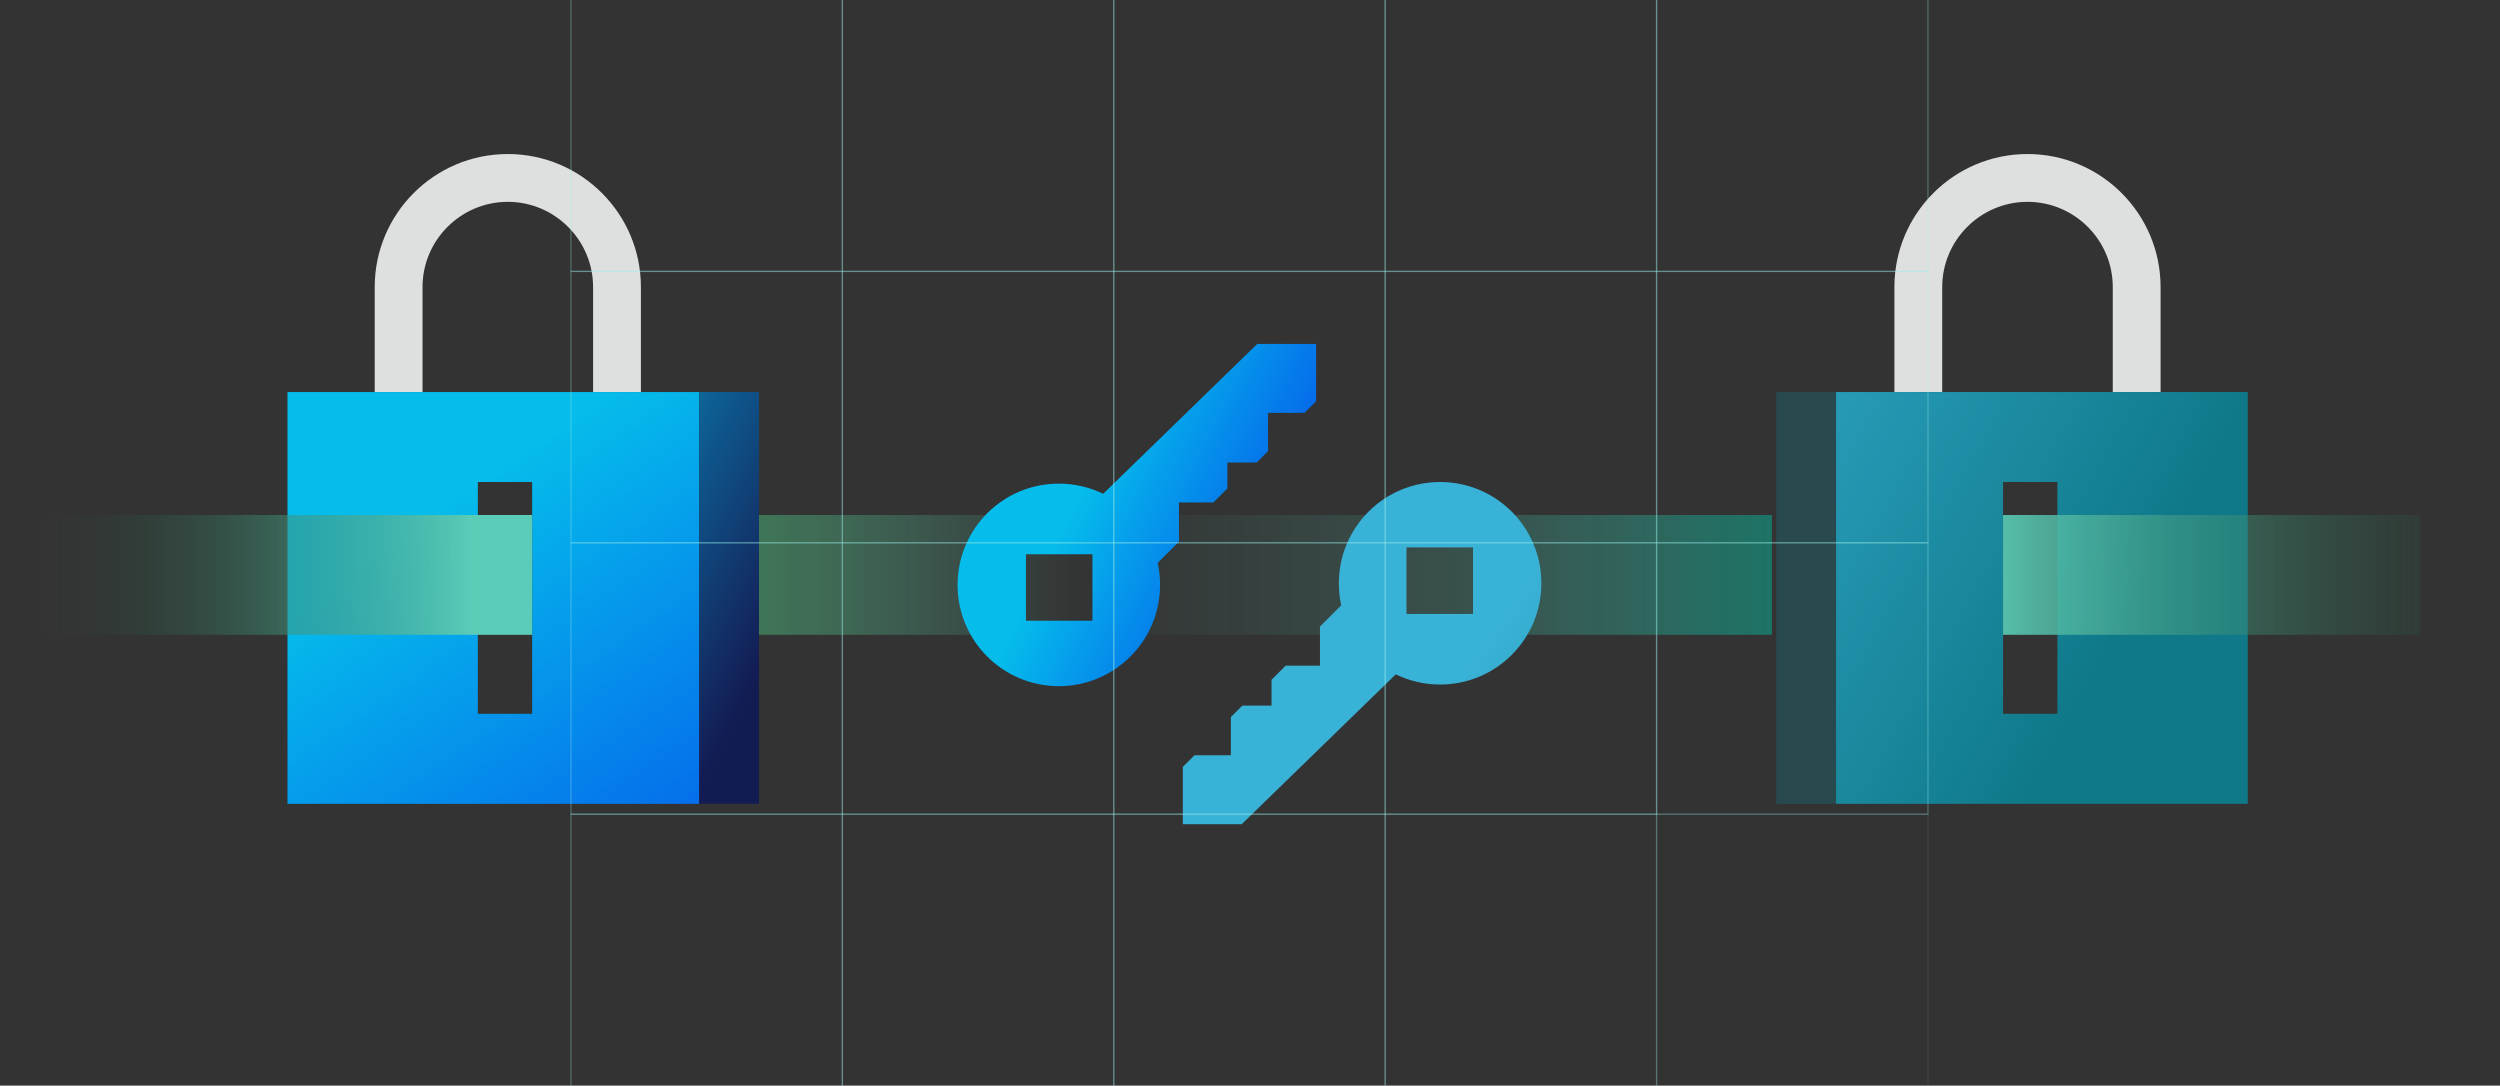 <svg width="403" height="175" viewBox="0 0 403 175" fill="none" xmlns="http://www.w3.org/2000/svg">
<rect x="0" y="0" width="403" height="175" fill="#333333" stroke="none"/>
<g opacity="0.9" clip-path="url(#clip0_1077_49358)">
<path d="M295.969 63.2V129.577H362.335V63.2H295.969ZM331.652 115.067H322.894V77.7H331.652V115.067Z" fill="url(#paint0_linear_1077_49358)"/>
<path opacity="0.31" d="M295.969 63.2H286.329V129.577H295.969V63.2Z" fill="url(#paint1_linear_1077_49358)"/>
<path d="M348.286 46.285V63.19H340.58V46.285C340.58 38.7 334.408 32.537 326.832 32.537C319.257 32.537 313.084 38.71 313.084 46.285V63.19H305.378V46.285C305.378 34.441 314.988 24.831 326.832 24.831C338.676 24.831 348.286 34.441 348.286 46.285Z" fill="#F1F3F2"/>
<path d="M112.712 63.2V129.577H46.345V63.2H112.712ZM77.028 115.067H85.786V77.7H77.028V115.067Z" fill="url(#paint2_linear_1077_49358)"/>
<path d="M112.712 129.567H122.352L122.352 63.19H112.712L112.712 129.567Z" fill="url(#paint3_linear_1077_49358)"/>
<path d="M60.404 46.285V63.19H68.11V46.285C68.11 38.7 74.283 32.537 81.858 32.537C89.434 32.537 95.607 38.71 95.607 46.285V63.19H103.313V46.285C103.313 34.441 93.703 24.831 81.858 24.831C70.014 24.831 60.404 34.441 60.404 46.285Z" fill="#F1F3F2"/>
<path d="M85.786 83.021H6.433V102.331H85.786V83.021Z" fill="url(#paint4_linear_1077_49358)"/>
<path d="M285.638 83.021H122.352V102.331H285.638V83.021Z" fill="url(#paint5_linear_1077_49358)"/>
<path d="M390.193 83.021H322.894V102.331H390.193V83.021Z" fill="url(#paint6_linear_1077_49358)"/>
<path d="M202.677 55.434L177.826 79.604C175.671 78.552 173.246 77.96 170.681 77.96C161.663 77.96 154.358 85.265 154.358 94.284C154.358 103.303 161.663 110.608 170.681 110.608C179.7 110.608 187.005 103.303 187.005 94.284C187.005 93.061 186.874 91.879 186.624 90.737L190.051 87.31V80.997H195.592L197.857 78.732V74.563H202.567L204.411 72.72V66.557H210.283L212.156 64.683V55.444H202.687L202.677 55.434ZM176.102 100.066H165.38V89.344H176.102V100.066Z" fill="url(#paint7_linear_1077_49358)"/>
<path d="M200.152 132.873L225.003 108.704C227.157 109.756 229.582 110.347 232.147 110.347C241.166 110.347 248.471 103.042 248.471 94.023C248.471 85.005 241.166 77.7 232.147 77.7C223.129 77.7 215.824 85.005 215.824 94.023C215.824 95.246 215.954 96.428 216.205 97.571L212.778 100.998V107.311H207.236L204.972 109.576V113.744H200.262L198.418 115.588V121.751H192.546L190.672 123.624V132.863H200.142L200.152 132.873ZM226.726 88.242H237.448V98.964H226.726V88.242Z" fill="url(#paint8_linear_1077_49358)"/>
<path opacity="0.3" d="M135.789 0V43.75H92.039V0" stroke="#A4FFFA" stroke-width="0.21" stroke-miterlimit="10"/>
<path opacity="0.3" d="M179.539 0V43.75H135.789V0" stroke="#A4FFFA" stroke-width="0.21" stroke-miterlimit="10"/>
<path opacity="0.3" d="M223.289 0V43.75H179.539V0" stroke="#A4FFFA" stroke-width="0.21" stroke-miterlimit="10"/>
<path opacity="0.3" d="M267.039 0V43.75H223.289V0" stroke="#A4FFFA" stroke-width="0.21" stroke-miterlimit="10"/>
<path opacity="0.3" d="M310.789 0V43.75H267.039V0" stroke="#A4FFFA" stroke-width="0.21" stroke-miterlimit="10"/>
<path opacity="0.3" d="M135.789 43.75H92.039V87.5H135.789V43.75Z" stroke="#A4FFFA" stroke-width="0.21" stroke-miterlimit="10"/>
<path opacity="0.3" d="M179.539 43.75H135.789V87.5H179.539V43.75Z" stroke="#A4FFFA" stroke-width="0.21" stroke-miterlimit="10"/>
<path opacity="0.3" d="M223.289 43.75H179.539V87.5H223.289V43.75Z" stroke="#A4FFFA" stroke-width="0.21" stroke-miterlimit="10"/>
<path opacity="0.3" d="M267.039 43.75H223.289V87.5H267.039V43.75Z" stroke="#A4FFFA" stroke-width="0.21" stroke-miterlimit="10"/>
<path opacity="0.3" d="M310.789 43.75H267.039V87.5H310.789V43.75Z" stroke="#A4FFFA" stroke-width="0.21" stroke-miterlimit="10"/>
<path opacity="0.3" d="M135.789 87.5H92.039V131.25H135.789V87.5Z" stroke="#A4FFFA" stroke-width="0.21" stroke-miterlimit="10"/>
<path opacity="0.3" d="M179.539 87.5H135.789V131.25H179.539V87.5Z" stroke="#A4FFFA" stroke-width="0.21" stroke-miterlimit="10"/>
<path opacity="0.3" d="M223.289 87.5H179.539V131.25H223.289V87.5Z" stroke="#A4FFFA" stroke-width="0.21" stroke-miterlimit="10"/>
<path opacity="0.3" d="M267.039 87.5H223.289V131.25H267.039V87.5Z" stroke="#A4FFFA" stroke-width="0.21" stroke-miterlimit="10"/>
<path opacity="0.3" d="M310.789 87.5H267.039V131.25H310.789V87.5Z" stroke="#A4FFFA" stroke-width="0.21" stroke-miterlimit="10"/>
<path opacity="0.3" d="M92.039 175V131.25H135.789V175" stroke="#A4FFFA" stroke-width="0.21" stroke-miterlimit="10"/>
<path opacity="0.3" d="M135.789 175V131.25H179.539V175" stroke="#A4FFFA" stroke-width="0.21" stroke-miterlimit="10"/>
<path opacity="0.3" d="M179.539 175V131.25H223.289V175" stroke="#A4FFFA" stroke-width="0.21" stroke-miterlimit="10"/>
<path opacity="0.3" d="M223.289 175V131.25H267.039V175" stroke="#A4FFFA" stroke-width="0.21" stroke-miterlimit="10"/>
<path opacity="0.3" d="M267.039 175V131.25H310.789V175" stroke="#A4FFFA" stroke-opacity="0.3" stroke-width="0.21" stroke-miterlimit="10"/>
</g>
<defs>
<linearGradient id="paint0_linear_1077_49358" x1="75.164" y1="-44.772" x2="652.151" y2="275.898" gradientUnits="userSpaceOnUse">
<stop offset="0.23" stop-color="#39C0E8"/>
<stop offset="0.31" stop-color="#39C0E8"/>
<stop offset="0.46" stop-color="#0B8193"/>
<stop offset="0.69" stop-color="#0B8193"/>
<stop offset="0.71" stop-color="#0B8193"/>
</linearGradient>
<linearGradient id="paint1_linear_1077_49358" x1="379.611" y1="166.423" x2="197.646" y2="22.356" gradientUnits="userSpaceOnUse">
<stop offset="0.06" stop-color="#39C0E8"/>
<stop offset="0.13" stop-color="#39C0E8"/>
<stop offset="0.3" stop-color="#0B8193"/>
<stop offset="0.53" stop-color="#0B8193"/>
<stop offset="0.56" stop-color="#0B8193"/>
</linearGradient>
<linearGradient id="paint2_linear_1077_49358" x1="-27.106" y1="-60.895" x2="171.683" y2="232.298" gradientUnits="userSpaceOnUse">
<stop offset="0.49" stop-color="#00CBFF"/>
<stop offset="0.89" stop-color="#0008FF"/>
</linearGradient>
<linearGradient id="paint3_linear_1077_49358" x1="-20.833" y1="27.196" x2="163.376" y2="119.296" gradientUnits="userSpaceOnUse">
<stop offset="0.49" stop-color="#00CBFF"/>
<stop offset="0.8" stop-color="#101856"/>
</linearGradient>
<linearGradient id="paint4_linear_1077_49358" x1="6.433" y1="92.671" x2="85.786" y2="92.671" gradientUnits="userSpaceOnUse">
<stop stop-color="#1E5135" stop-opacity="0"/>
<stop offset="0.13" stop-color="#256145" stop-opacity="0.12"/>
<stop offset="0.4" stop-color="#388B70" stop-opacity="0.42"/>
<stop offset="0.79" stop-color="#57CDB5" stop-opacity="0.89"/>
<stop offset="0.88" stop-color="#5FDDC5"/>
</linearGradient>
<linearGradient id="paint5_linear_1077_49358" x1="122.352" y1="92.671" x2="285.648" y2="92.671" gradientUnits="userSpaceOnUse">
<stop stop-color="#4FC682" stop-opacity="0.5"/>
<stop offset="0.09" stop-color="#53CB93" stop-opacity="0.37"/>
<stop offset="0.29" stop-color="#5DDBBF" stop-opacity="0.04"/>
<stop offset="0.32" stop-color="#5FDDC5" stop-opacity="0"/>
<stop offset="0.73" stop-color="#4DD8BF" stop-opacity="0.22"/>
<stop offset="1" stop-color="#00C1A4" stop-opacity="0.5"/>
</linearGradient>
<linearGradient id="paint6_linear_1077_49358" x1="439.193" y1="92.671" x2="301.951" y2="92.671" gradientUnits="userSpaceOnUse">
<stop offset="0.22" stop-color="#1E5135" stop-opacity="0"/>
<stop offset="0.32" stop-color="#256145" stop-opacity="0.12"/>
<stop offset="0.52" stop-color="#388B70" stop-opacity="0.42"/>
<stop offset="0.81" stop-color="#57CDB5" stop-opacity="0.89"/>
<stop offset="0.88" stop-color="#5FDDC5"/>
</linearGradient>
<linearGradient id="paint7_linear_1077_49358" x1="37.257" y1="8.147" x2="293.995" y2="134.407" gradientUnits="userSpaceOnUse">
<stop offset="0.54" stop-color="#00CBFF"/>
<stop offset="0.75" stop-color="#0008FF"/>
</linearGradient>
<linearGradient id="paint8_linear_1077_49358" x1="134.106" y1="49.552" x2="343.647" y2="195.763" gradientUnits="userSpaceOnUse">
<stop offset="0.23" stop-color="#39C0E8"/>
<stop offset="0.31" stop-color="#39C0E8"/>
<stop offset="0.46" stop-color="#39C0E8"/>
<stop offset="0.69" stop-color="#0B8193"/>
<stop offset="0.71" stop-color="#0B8193"/>
</linearGradient>
<clipPath id="clip0_1077_49358">
<rect width="402.829" height="175" fill="white"/>
</clipPath>
</defs>
</svg>
